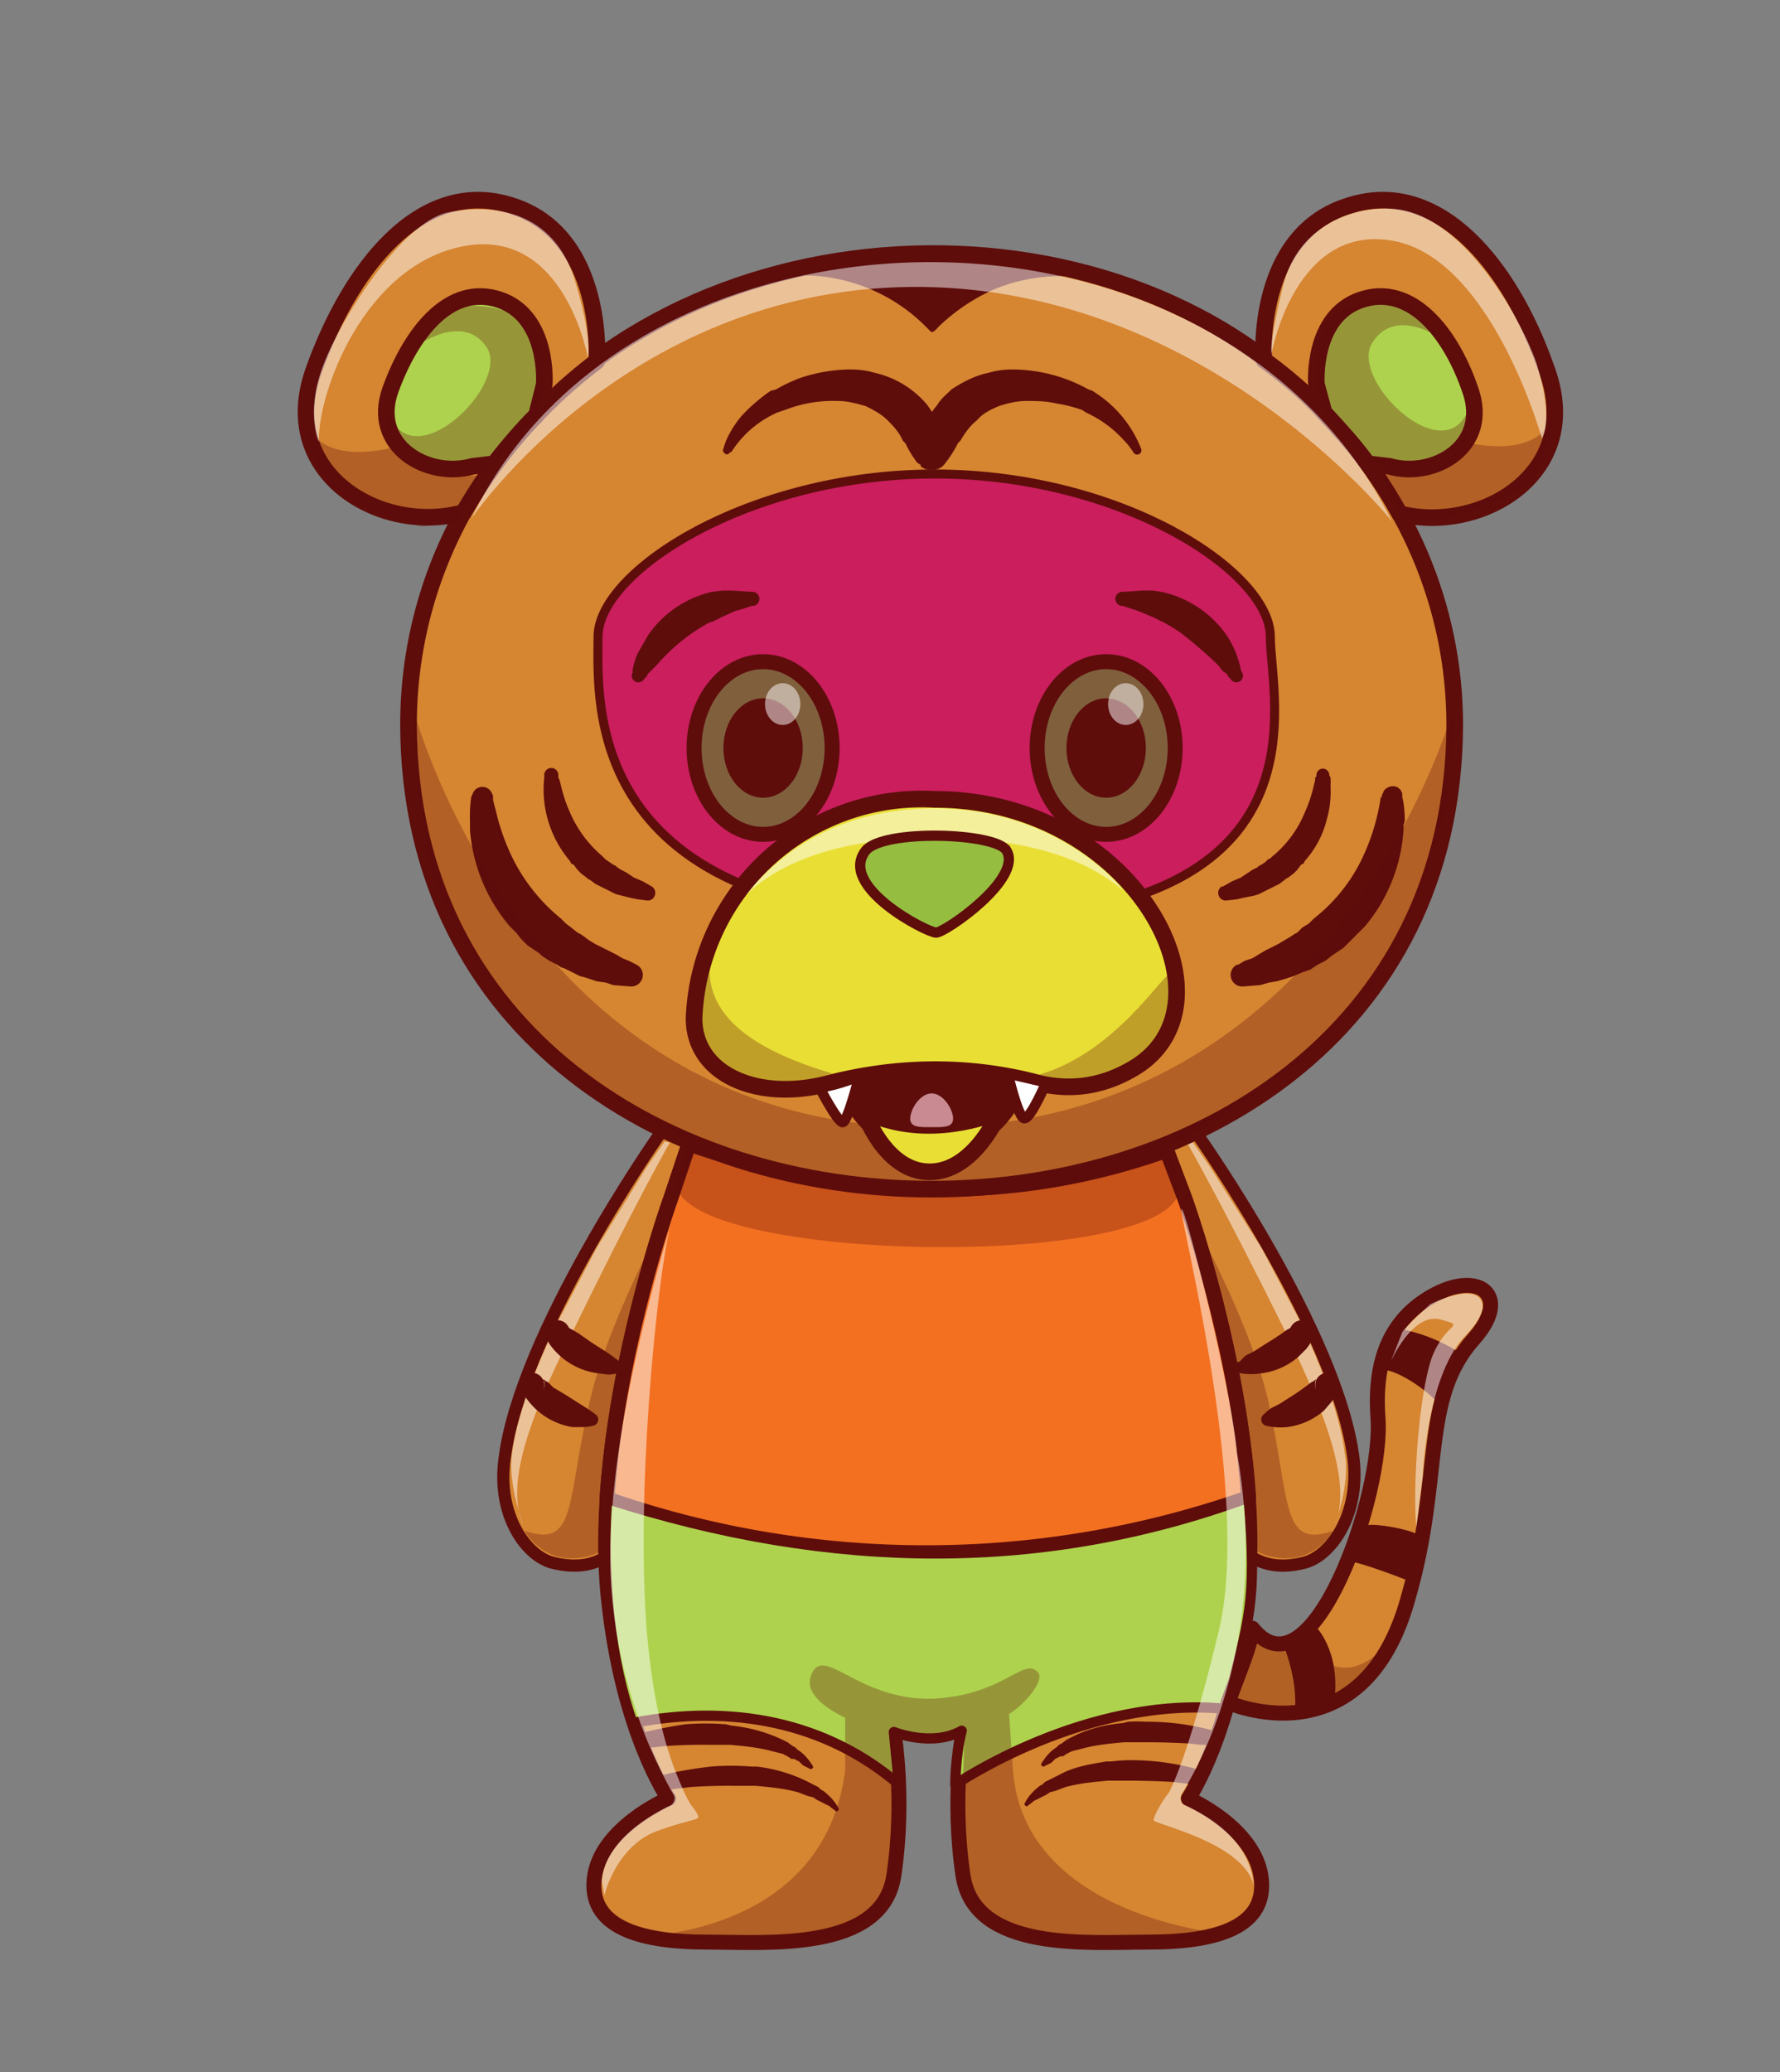 <svg xmlns="http://www.w3.org/2000/svg" viewBox="0 0 1390 1617.5">
  <rect x="0" y="0" width="1390" height="1617.5" fill="#808080" stroke="none"/>
  <style>
    .bombSt0{fill:#d68531;stroke:#5e0d0b;stroke-width:9.524;stroke-linecap:round;stroke-linejoin:round;stroke-miterlimit:10}.bombSt1{opacity:.5;fill:#fff}.bombSt2{opacity:.3}.bombSt2,.bombSt3{fill:#5e0d0b}.bombSt13,.bombSt15,.bombSt4,.bombSt8,.bombSt9{fill:#d68531;stroke:#5e0d0b;stroke-width:11.693;stroke-linecap:round;stroke-linejoin:round;stroke-miterlimit:10}.bombSt13,.bombSt15,.bombSt8,.bombSt9{stroke-width:12.961}.bombSt13,.bombSt15,.bombSt9{fill:#aed24d}.bombSt13,.bombSt15{fill:#fff;stroke-width:8}.bombSt15{fill:#805f3d;stroke-width:11.69}
  </style>
  <g id="BombArmR">
    <path class="bombSt0" d="M936 887s109 154 121 252c5 44-18 76-39 81-40 10-55-18-60-27s-81-280-81-280-4-30 20-38 39 12 39 12z"/>
    <path class="bombSt1" d="M927 892s27 47 77 148c36 73 51 122 38 151 0 0 13-33 8-57-5-43-36-105-36-105l-29-55-40-63-14-20-4 1z"/>
    <path class="bombSt2" d="M905 905s66 107 85 187c18 81 10 117 51 103-1 2-15 25-43 21-26-3-35-24-35-24s-23-75-38-129l-43-155c2-24 10-25 23-3z"/>
    <path class="bombSt3" d="M1045 1077a10 10 0 0 1 0 7v1l-1 1v1l-1 1a32 32 0 0 1-3 6l-6 7a54 54 0 0 1-29 13 51 51 0 0 1-16-1 5 5 0 0 1-2-9 38 38 0 0 1 6-5l6-3 11-7a199 199 0 0 0 14-10l2-1 1-1h1l-1 1v1a9 9 0 0 0 1 6 9 9 0 1 1 17-8zM1025 1036a10 10 0 0 1 1 7l-1 1v2l-1 1a32 32 0 0 1-4 6l-6 6a54 54 0 0 1-29 13 51 51 0 0 1-16 0 5 5 0 0 1-2-9h1a38 38 0 0 1 5-5l6-3 11-7a199 199 0 0 0 15-10l2-1 1-1v1a9 9 0 0 0 0 7 9 9 0 1 1 17-8z"/>
  </g>
  <g id="BombArmL">
    <path class="bombSt0" d="M514 887s-108 154-120 252c-6 44 17 76 38 81 41 10 55-18 60-27s81-280 81-280 5-30-19-38-40 12-40 12z"/>
    <path class="bombSt1" d="M523 892s-27 47-76 148c-37 73-52 122-38 151 0 0-13-33-9-57 5-43 37-105 37-105l29-55 39-63 14-20 4 1z"/>
    <path class="bombSt2" d="M545 905s-65 107-84 187-10 117-51 103c0 2 15 25 43 21 25-3 35-24 35-24s23-75 37-129l44-155c-3-24-11-25-24-3z"/>
    <path class="bombSt3" d="M444 1044a9 9 0 0 0 0-7v-1l1 1 2 1 5 3 10 7 11 7a166 166 0 0 1 11 8h1a5 5 0 0 1-3 9 37 37 0 0 1-7 1l-8-1a55 55 0 0 1-38-23l-1-2-1-1v-2l-1-1v-3l1-4a9 9 0 1 1 17 8zM424 1085a9 9 0 0 0 1-6v-1h-1v-1h1l1 1 2 1 4 4 10 6 11 7a166 166 0 0 1 12 8 5 5 0 0 1-2 9 37 37 0 0 1-8 1h-8a55 55 0 0 1-37-24l-1-2-1-1v-1l-1-1v-1l-1-2 1-5a9 9 0 1 1 17 8z"/>
  </g>
  <path id="BombBody" class="bombSt4" d="m911 898 14 37s63 173 49 312c-11 106-46 157-46 157s53 23 57 63-41 49-88 49-136 8-145-52 0-112 0-112l22-23s-17 25-50 25-53-25-53-25l27 23s9 52 0 112-99 52-146 52c-46 0-92-9-88-49s58-63 58-63-36-51-47-157c-14-139 49-312 49-312l14-42c128 44 252 48 373 5z"/>
  <path d="M474 1170c8-119 50-235 50-235l14-42c128 44 252 48 373 5l14 37s42 115 50 234a758 758 0 0 1-501 1z" style="fill:#f37021;stroke:#5e0d0b;stroke-width:11.693;stroke-linecap:round;stroke-linejoin:round;stroke-miterlimit:10"/>
  <path id="GreenPants" d="M958 1334c-110-11-212 59-212 59s0-23 5-42c-23 13-53 1-53 1l4 41c-57-49-131-63-208-48-17-47-24-111-20-175 177 57 343 57 501-1 7 85 0 94-17 165z" style="fill:#aed24d;stroke:#5e0d0b;stroke-width:8;stroke-linecap:round;stroke-linejoin:round;stroke-miterlimit:10"/>
  <path id="BombHead" d="M1136 566c-2 483-815 483-817 0 0-75 24-145 67-204 141-202 482-220 648-40 64 65 102 151 102 244z" style="fill:#d68531;stroke:#5e0d0b;stroke-width:13;stroke-linecap:round;stroke-linejoin:round;stroke-miterlimit:10"/>
  <path id="BombEarL" class="bombSt8" d="M466 282a395 395 0 0 0-104 118c-64 18-146-30-117-111s85-152 156-128c72 24 65 121 65 121z"/>
  <path id="BombEarInnerL" class="bombSt9" d="m425 300-6 24c-12 12-23 25-33 38l-17 2c-35 10-80-16-64-60s46-83 85-70 35 66 35 66z"/>
  <path id="BombEarR" class="bombSt8" d="M1093 401a366 366 0 0 0-106-120c-1-11-3-98 65-120 71-24 128 47 156 128 29 80-51 128-115 112z"/>
  <path id="BombEarInnerR" class="bombSt9" d="m1085 364-17-2c-10-14-22-27-34-40l-6-22s-4-53 35-66 70 26 85 70c16 44-28 70-63 60z"/>
  <path id="PinkFace" d="M992 497c0 50 51 221-244 221S467 547 467 497c0-51 118-127 263-127s262 76 262 127z" style="fill:#ca1e5d;stroke:#5e0d0b;stroke-width:7.016;stroke-linecap:round;stroke-linejoin:round;stroke-miterlimit:10"/>
  <g id="ForeheadStripe">
    <path class="bombSt3" d="M565 350a51 51 0 0 1 2-6 79 79 0 0 1 11-18c6-7 13-13 21-19l3-2 4-1a120 120 0 0 1 19-9c9-3 18-5 28-6s20-1 30 2a75 75 0 0 1 41 25 76 76 0 0 1 12 24l1 3 1 8-1 7a11 11 0 0 1-18 6v-1l-3-2-2-3a76 76 0 0 1-6-10l-1-2-2-2c-3-7-8-12-12-16-5-5-11-8-17-11-7-2-14-4-22-4a103 103 0 0 0-41 7l-3 1-3 1a82 82 0 0 0-36 31h-1c-1 2-3 2-4 1s-2-2-1-4z"/>
    <path class="bombSt3" d="M885 353a58 58 0 0 0-8-10 90 90 0 0 0-29-21l-3-2-3-1a105 105 0 0 0-17-4c-8-2-16-2-24-2-7 0-15 2-21 4-7 3-13 6-17 11-5 4-9 9-13 16l-2 2-1 2a93 93 0 0 1-10 15l-1 1a11 11 0 0 1-18-6l-1-7 1-8 1-3a66 66 0 0 1 13-24c3-5 7-8 11-12 9-6 19-11 29-13 10-3 20-3 30-2a123 123 0 0 1 48 15l3 1 3 2a92 92 0 0 1 35 43 3 3 0 0 1-6 3z"/>
  </g>
  <path class="bombSt3" d="M729 201h-3c-12 1-73 3-111 15 4-2 10-1 15-1a136 136 0 0 1 91 38l4 4 2 2c2 1 5-3 6-4a150 150 0 0 1 43-29 137 137 0 0 1 64-10h1c-38-12-100-14-112-15z"/>
  <circle id="MouthBlack" class="bombSt3" cx="727.7" cy="825.9" r="77.3"/>
  <path id="YellowFace" d="M646 846c54-14 109-15 163-1 23 6 49 5 76-11 85-50 1-210-155-210a178 178 0 0 0-188 171c0 44 50 65 104 51z" style="fill:#e9de34;stroke:#5e0d0b;stroke-width:13;stroke-linecap:round;stroke-linejoin:round;stroke-miterlimit:10"/>
  <path class="bombSt2" d="M554 758c-4 14-6 27-6 39 0 41 51 58 102 41-57-17-95-41-96-80z"/>
  <path class="bombSt2" d="M912 762c-3-3-41 60-101 77 23 5 46 7 71-9 24-15 33-35 30-68z"/>
  <path class="bombSt1" d="M730 631c-76 0-121 35-147 67 31-29 81-44 147-44 64 0 114 13 147 41 0-1-50-64-147-64z"/>
  <path d="M786 664c13 22-48 64-55 64s-77-36-55-64c14-17 102-14 110 0z" style="fill:#95bd40;stroke:#5e0d0b;stroke-width:8;stroke-miterlimit:10"/>
  <path class="bombSt13" d="M640 849s14 27 18 27 13-36 13-36-16 7-31 9z"/>
  <path class="bombSt13" d="M817 845s-12 28-17 28-13-35-13-35l30 7z"/>
  <path class="bombSt3" d="M436 606v1l1 2 1 4a114 114 0 0 0 7 21 93 93 0 0 0 25 34l2 2 1 1 3 2 3 2 2 1 1 1 3 2 4 2 6 4 7 3 7 4a6 6 0 0 1-3 11l-8-1-5-1-4-1-4-1-4-1-4-2-4-2-2-1-2-1-4-2-4-3-2-1-1-1-4-3-3-3-3-4-2-1-1-2a86 86 0 0 1-20-65v-2a5 5 0 0 1 11 0v1zM385 621v3a106 106 0 0 0 2 8 175 175 0 0 0 11 33 142 142 0 0 0 40 52l2 2 2 2 4 3 5 4 2 1 3 2 4 3 5 3 10 5 6 3 5 3 5 2 6 3a9 9 0 0 1-5 17l-13-1-6-2-7-1-6-2-3-1-4-1-6-3-6-3-3-1-3-2-6-3-6-4-2-2-3-2-3-2-3-2-5-5-4-5-3-3-2-2a132 132 0 0 1-31-75v-7a108 108 0 0 1 1-19l1-2a8 8 0 0 1 15-1l1 2zM1038 605l1 2a58 58 0 0 1 0 7 78 78 0 0 1-3 26c-3 12-9 23-17 32l-1 2-2 1-3 4-3 3-4 3-2 1-1 1-4 3-4 2-2 1-2 1-4 2-4 2a44 44 0 0 1-8 2l-5 1-4 1-9 1a6 6 0 0 1-3-11h1l7-4 7-3 6-4 3-2 4-2 1-1 2-1 3-2 2-2 2-1 1-1a87 87 0 0 0 26-35 111 111 0 0 0 7-21l1-4v-2l1-1v-1a5 5 0 0 1 10 0zM1095 620v2a55 55 0 0 1 1 5 90 90 0 0 1 1 14l-1 3v4a130 130 0 0 1-30 75l-2 2-3 3-5 5-5 5-2 2-3 2-3 2-3 2-5 4-6 3-3 2-3 2-6 2-7 3-3 1-3 1-7 2-6 1-7 2-13 1a9 9 0 0 1-5-17h1l5-3 6-2 5-3 5-3 10-5 5-3 5-3 3-2 2-1 4-4 5-3 2-2 2-2a132 132 0 0 0 40-52 168 168 0 0 0 12-41v-1l1-1v-1l1-2c1-4 6-6 10-5 3 1 5 4 5 6zM933 1393l-9-1-8-1a611 611 0 0 0-34-1h-17c-11 1-22 2-33 5l-8 3-4 1-3 2-2 1-2 1-2 1-2 1-2 1-1 1-4 3a2 2 0 0 1-2-2c3-6 7-10 12-14l2-1 2-2 4-2 8-4c11-6 24-8 36-10h4a115 115 0 0 1 14-1 193 193 0 0 1 49 6l4 1a6 6 0 0 1-2 12zM946 1362h-9l-8-1a611 611 0 0 0-34-1h-17c-11 1-22 2-33 5l-8 2-4 2-3 2h-2l-2 1-2 1-2 2-1 1-2 1-4 2a2 2 0 0 1-2-2c3-5 7-10 12-13l2-2 2-1 4-3 8-4c11-5 24-8 36-9l4-1a115 115 0 0 1 14 0 193 193 0 0 1 49 6l4 1a6 6 0 0 1-2 11zM520 1385l4-1a349 349 0 0 1 31-5 197 197 0 0 1 32 0h4a121 121 0 0 1 44 14l4 2 2 2 2 1c5 4 9 8 12 14a2 2 0 0 1-2 2l-4-3-1-1-2-1-2-1-2-1-2-1-2-1-3-2-4-1-8-3c-11-3-22-4-33-5h-17a418 418 0 0 0-34 1l-8 1-9 1a6 6 0 0 1-2-12zM500 1353l4-1a349 349 0 0 1 31-6 197 197 0 0 1 32 0l4 1a121 121 0 0 1 44 13l4 3 2 1 2 2c5 3 9 8 12 13a2 2 0 0 1-2 2l-4-2-2-1-1-1-2-2-2-1-2-1h-2l-3-2-4-2-8-2c-11-3-22-4-33-5h-17a418 418 0 0 0-34 1l-8 1h-9a6 6 0 0 1-2-11z"/>
  <path class="bombSt4" d="M959 1329s106 47 141-83c27-94 9-154 51-201 32-36 0-57-41-28-32 23-36 59-34 89 5 60-52 223-98 165-1 13-10 33-19 58z"/>
  <path class="bombSt3" d="M1042 1328c-9 7-20 10-31 9 3-26-9-53-9-54l24-15c1 1 21 20 16 60zM1100 1234c-10-4-37-14-45-15l11-28c6-3 41 4 42 8l-8 35zM1125 1097c-21-22-44-30-46-27l10-33c1 0 26 2 54 21l-18 39z"/>
  <path class="bombSt3" d="M494 525v-2a55 55 0 0 1 4-13l8-14a83 83 0 0 1 50-34l8-1h8l15 1a5 5 0 0 1 1 11h-1l-6 2-7 2-11 5-6 3-3 1-2 1a146 146 0 0 0-39 32l-5 5-2 2-1 2-1 1-1 1a5 5 0 0 1-9-5z"/>
  <path class="bombSt3" d="m960 529-1-1-1-2-3-2-4-5a342 342 0 0 0-29-25 151 151 0 0 0-13-8l-2-1-6-3-12-5-6-2-6-2h-1a5 5 0 0 1 1-11l15-1h8l7 1a84 84 0 0 1 51 34 76 76 0 0 1 11 27l1 2a5 5 0 0 1-9 5l-1-1z"/>
  <g id="bombEyes">
    <g id="bombEyeR">
      <ellipse class="bombSt15" cx="863.8" cy="583.9" rx="53.9" ry="67.4"/>
      <ellipse class="bombSt3" cx="863.8" cy="583.9" rx="31" ry="38.8"/>
      <ellipse class="bombSt1" cx="879.1" cy="549.6" rx="13.8" ry="16.3"/>
    </g>
    <g id="bombEyeL">
      <ellipse class="bombSt15" cx="595.9" cy="583.9" rx="53.9" ry="67.4"/>
      <ellipse class="bombSt3" cx="595.9" cy="583.9" rx="31" ry="38.8"/>
      <ellipse class="bombSt1" cx="611.2" cy="549.6" rx="13.8" ry="16.3"/>
    </g>
  </g>
  <g id="Bomb_Shadows">
    <path class="bombSt2" d="m960 1510-78 10-73-5-49-29-9-66 2-61s-1-6-14-3-41-2-41-2l2 66v43l-14 32-60 25-135-8s152 3 169-130v-41c-16-8-31-19-27-32 9-28 36 19 96 17 56-3 71-34 82-20 4 6-9 23-23 32l3 44c9 116 169 128 169 128z"/>
    <g style="opacity:.3">
      <path class="bombSt3" d="M1016 1278v1l5-4-5 3z"/>
      <path class="bombSt3" d="M1016 1279c-19 11-46-3-46-3l-12 53 47 10 48-17c27-9 38-49 38-49-40 57-70 13-75 6z"/>
    </g>
    <path class="bombSt2" d="m1136 550-6 76v1c-27 106-65 154-65 154s-91 102-203 132a442 442 0 0 1-414-80c-118-97-117-191-117-191s-9-36-8-87c18 60 115 325 401 325 322 0 411-327 412-330zM1077 366s49 5 67-21c0 0 58 16 69-22 0 0-1 48-33 63s-57 20-57 20l-29-2-17-38z"/>
    <path class="bombSt2" d="M1148 316c-17 56-96-20-76-49 19-29 56-1 56-1l-5-6-23-23s-21-10-53 5c-32 16-14 79-14 79l37 42 30 2s16-1 36-12c19-10 12-37 12-37zM375 371s-49 5-67-22c0 0-58 17-69-21 0 0 1 48 33 62s57 21 57 21l29-3 17-37z"/>
    <path class="bombSt2" d="M303 321c18 55 96-21 77-50-19-28-56 0-56 0l5-7 22-22s22-10 54 5 14 78 14 78l-37 42-31 2s-15-1-35-11c-19-11-13-37-13-37z"/>
  </g>
 <!--  <path id="bombChin" d="M666 844s19 56 61 56 65-56 65-56c-49-10-90-9-126 0z" style="fill:#e9de34;stroke:#5e0d0b;stroke-width:11.5078;stroke-linecap:round;stroke-linejoin:round;stroke-miterlimit:10"/> -->
  <path class="bombSt2" d="m538 893-10 29c-3 64 389 71 393 6l-8-34a525 525 0 0 1-375-1z"/>
  <path id="BombChinTalk" style="fill:#E9DE34;stroke:#5E0D0B;stroke-width:13;stroke-linecap:round;stroke-linejoin:round;stroke-miterlimit:10;" d="M674.54,867.29
  	c0,0,16.04,47.45,51.38,47.45c35.33,0,54.59-46.78,54.59-46.78C739.84,882.74,704.62,881.43,674.54,867.29z"/>
  <path id="BombTongue" style="fill:#C98B91;" d="M744.28,873.2c0,7-7.5,6.67-16.75,6.67s-16.75,0.33-16.75-6.67s7.5-19.67,16.75-19.67
  	S744.28,866.2,744.28,873.2z"/>  
  <g id="BombHL">
    <path class="bombSt1" d="M514 1429c-32 11-42 49-42 51l-2-12c2-23 22-43 52-58 4-1 6-6 4-9a382 382 0 0 1-48-222c7-97 41-206 46-224-9 30-28 201-19 317 6 72 20 106 28 124 5 12 9 16 9 16 7 11 5 5-28 17zM979 1472c-7-33-77-48-78-51-1-2 7-16 12-22 8-16 21-52 39-127 27-115-40-354-28-326 7 18 38 142 42 188 19 107-4 202-43 266-2 3-1 8 2 9 35 16 52 38 54 63z"/>
    <path id="TailHL" class="bombSt1" d="M1086 1063s17-39 39-33c21 6 4 1-7 30-10 29-15 100-12 132l5-40s3-76 32-108c10-10 17-21 14-28-6-15-40 2-40 2s-19 17-22 22l-9 23z"/>
    <path class="bombSt1" d="M1087 407S944 227 721 224c-229-3-353 181-353 181 126-263 583-272 719 2z"/>
    <path class="bombSt1" d="M993 276s18-102 95-88 116 154 116 154 10-12-4-58c-10-30-56-118-113-121-27-2-73 11-85 60s-9 53-9 53zM459 279s-18-101-96-87-115 114-114 153c0 0-10-21 2-56 14-40 63-115 98-123 29-6 80-6 99 50 15 48 11 63 11 63z"/>
  </g>
</svg>